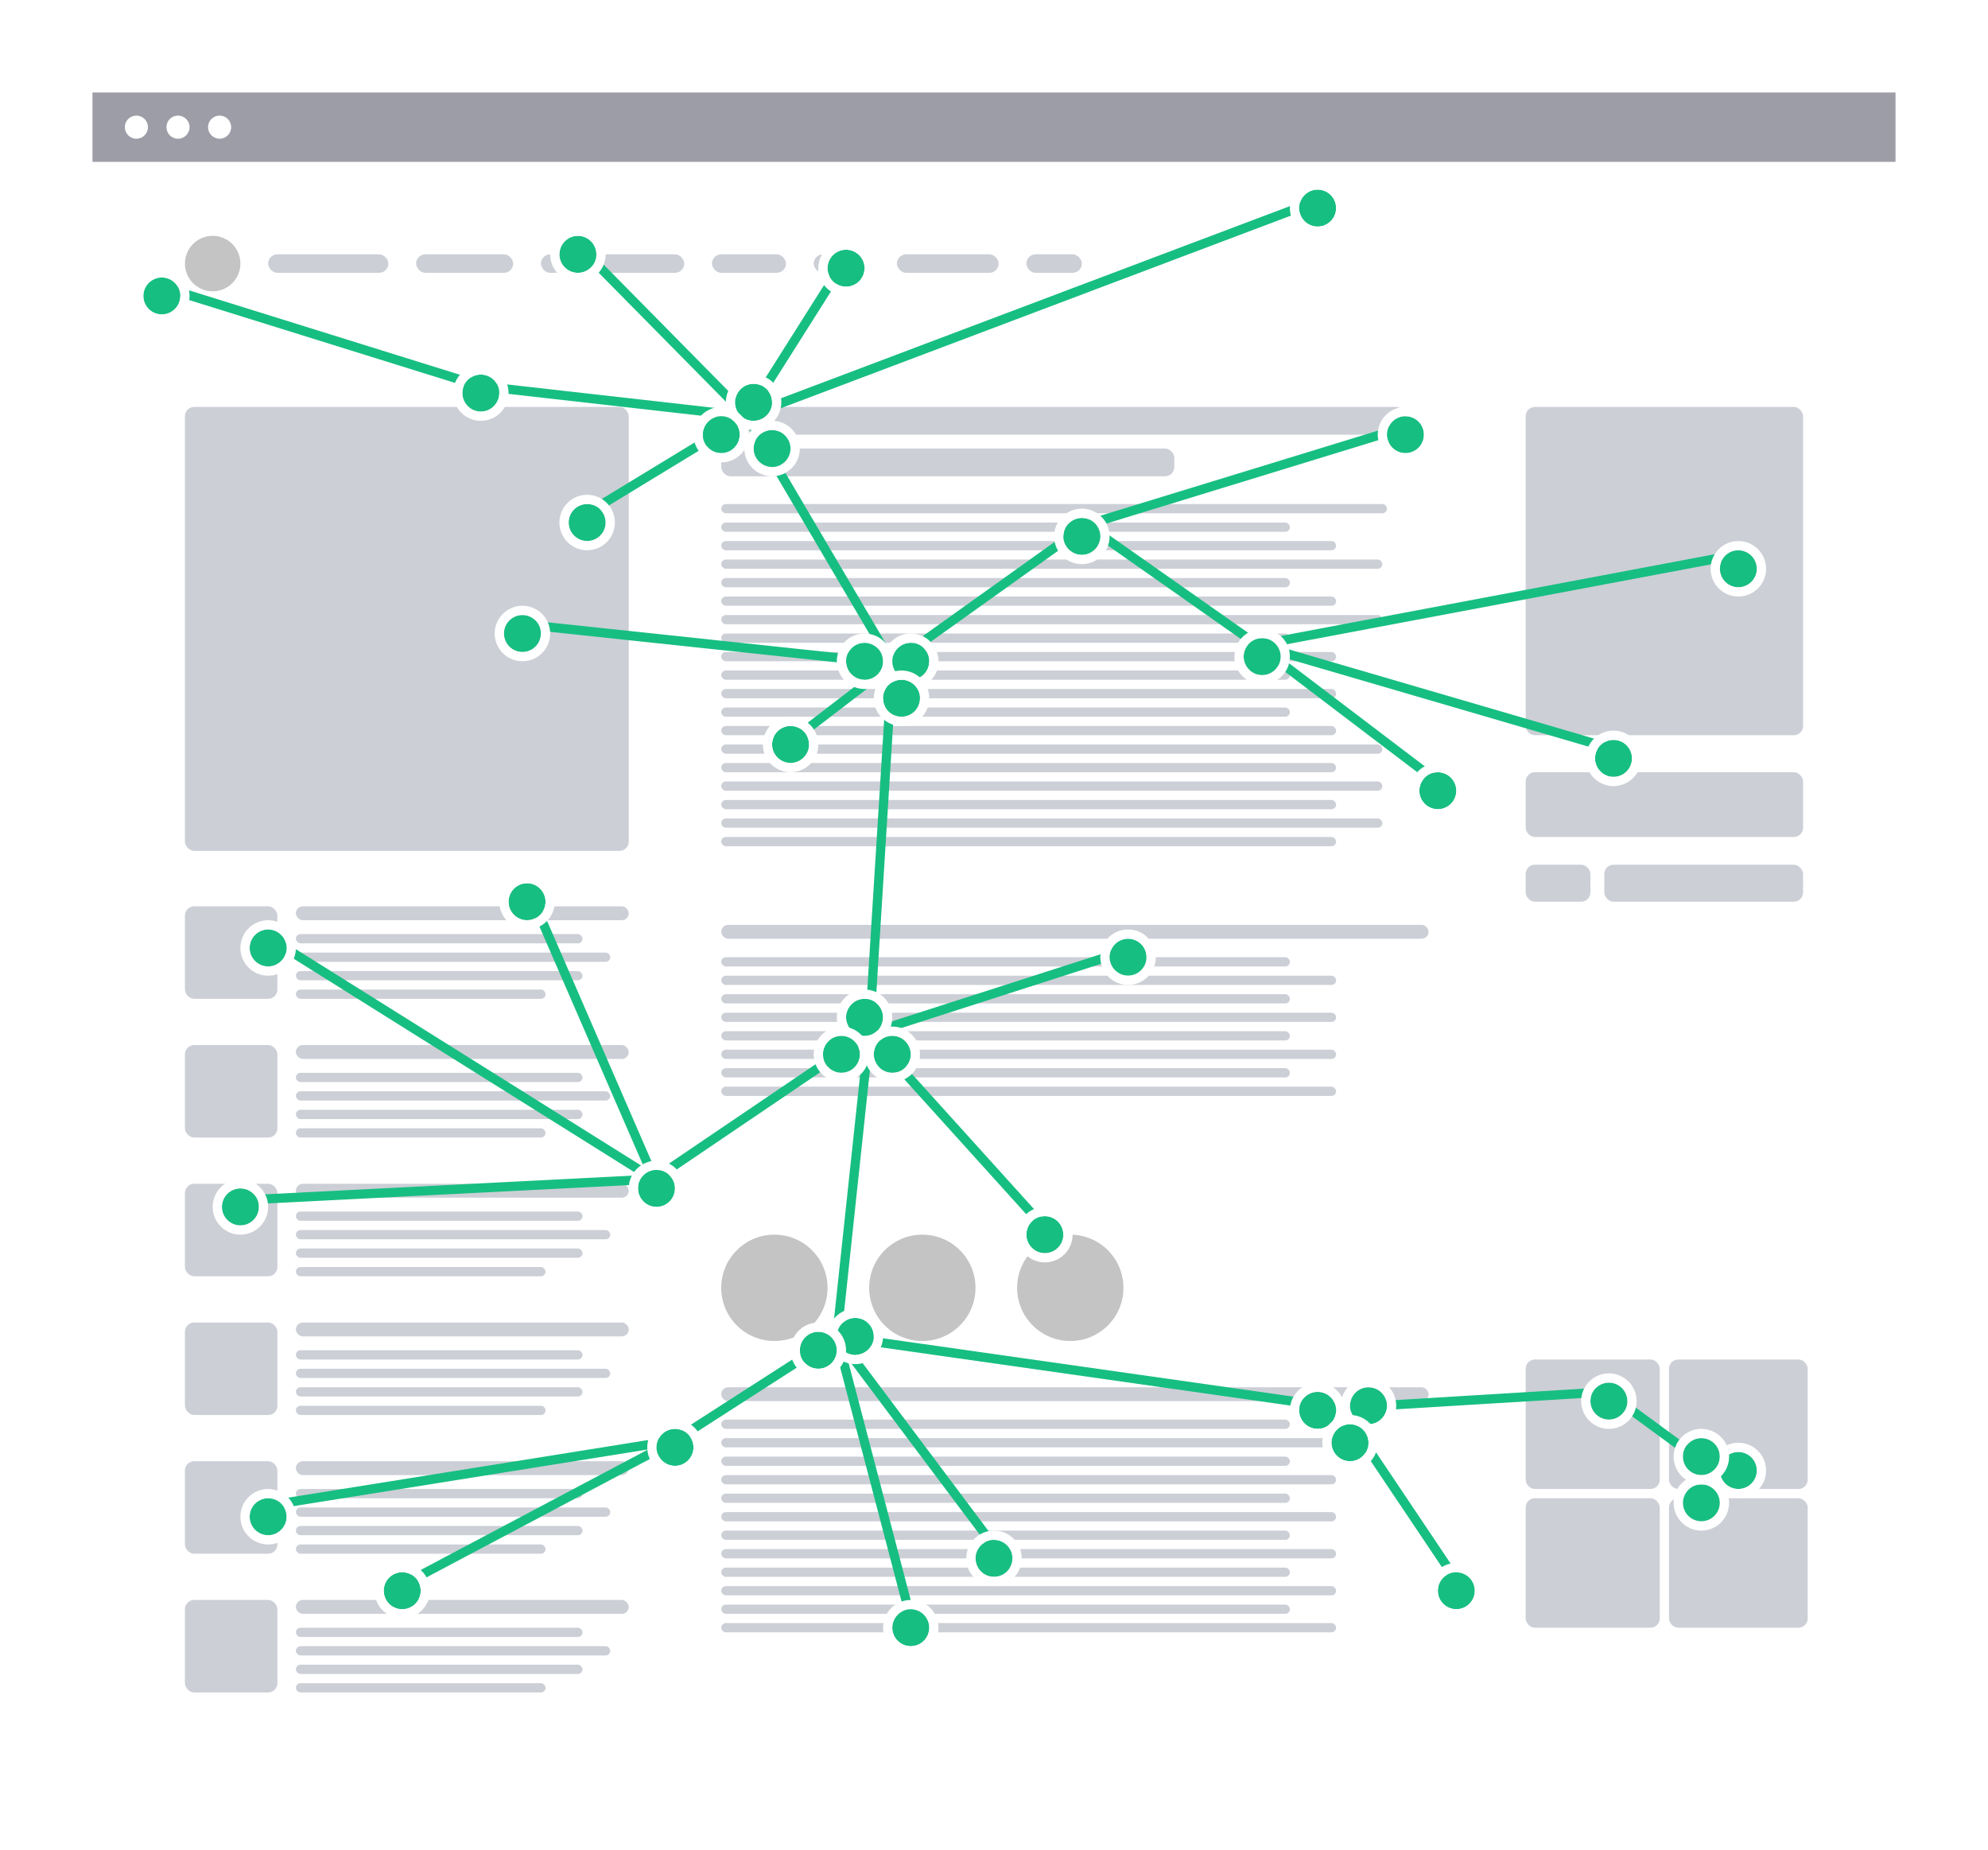 <svg width="430" height="400" viewBox="0 0 430 400" fill="none" xmlns="http://www.w3.org/2000/svg">
<g filter="url(#filter0_d)">
<rect x="20" y="15" width="390" height="360" rx="10" fill="white"/>
<rect width="390" height="15" transform="translate(20 15)" fill="#9D9DA8"/>
<circle cx="29.5" cy="22.5" r="2.5" fill="white"/>
<circle cx="38.5" cy="22.5" r="2.5" fill="white"/>
<circle cx="47.5" cy="22.5" r="2.5" fill="white"/>
<circle cx="46" cy="52" r="6" fill="#C4C4C4"/>
<rect x="58" y="50" width="26" height="4" rx="2" fill="#001133" fill-opacity="0.2"/>
<rect x="90" y="50" width="21" height="4" rx="2" fill="#001133" fill-opacity="0.2"/>
<rect x="117" y="50" width="31" height="4" rx="2" fill="#001133" fill-opacity="0.2"/>
<rect x="154" y="50" width="16" height="4" rx="2" fill="#001133" fill-opacity="0.2"/>
<rect x="176" y="50" width="12" height="4" rx="2" fill="#001133" fill-opacity="0.2"/>
<rect x="194" y="50" width="22" height="4" rx="2" fill="#001133" fill-opacity="0.2"/>
<rect x="222" y="50" width="12" height="4" rx="2" fill="#001133" fill-opacity="0.2"/>
<rect x="40" y="191" width="20" height="20" rx="2" fill="#001133" fill-opacity="0.2"/>
<rect x="64" y="191" width="72" height="3" rx="1.5" fill="#001133" fill-opacity="0.2"/>
<rect x="64" y="197" width="62" height="2" rx="1" fill="#001133" fill-opacity="0.2"/>
<rect x="64" y="205" width="62" height="2" rx="1" fill="#001133" fill-opacity="0.2"/>
<rect x="64" y="201" width="68" height="2" rx="1" fill="#001133" fill-opacity="0.2"/>
<rect x="64" y="209" width="54" height="2" rx="1" fill="#001133" fill-opacity="0.2"/>
<rect x="40" y="221" width="20" height="20" rx="2" fill="#001133" fill-opacity="0.2"/>
<rect x="64" y="221" width="72" height="3" rx="1.5" fill="#001133" fill-opacity="0.2"/>
<rect x="64" y="227" width="62" height="2" rx="1" fill="#001133" fill-opacity="0.2"/>
<rect x="64" y="235" width="62" height="2" rx="1" fill="#001133" fill-opacity="0.2"/>
<rect x="64" y="231" width="68" height="2" rx="1" fill="#001133" fill-opacity="0.2"/>
<rect x="64" y="239" width="54" height="2" rx="1" fill="#001133" fill-opacity="0.2"/>
<rect x="40" y="251" width="20" height="20" rx="2" fill="#001133" fill-opacity="0.2"/>
<rect x="64" y="251" width="72" height="3" rx="1.5" fill="#001133" fill-opacity="0.2"/>
<rect x="64" y="257" width="62" height="2" rx="1" fill="#001133" fill-opacity="0.2"/>
<rect x="64" y="265" width="62" height="2" rx="1" fill="#001133" fill-opacity="0.2"/>
<rect x="64" y="261" width="68" height="2" rx="1" fill="#001133" fill-opacity="0.2"/>
<rect x="64" y="269" width="54" height="2" rx="1" fill="#001133" fill-opacity="0.2"/>
<rect x="40" y="281" width="20" height="20" rx="2" fill="#001133" fill-opacity="0.2"/>
<rect x="64" y="281" width="72" height="3" rx="1.5" fill="#001133" fill-opacity="0.2"/>
<rect x="64" y="287" width="62" height="2" rx="1" fill="#001133" fill-opacity="0.2"/>
<rect x="64" y="295" width="62" height="2" rx="1" fill="#001133" fill-opacity="0.2"/>
<rect x="64" y="291" width="68" height="2" rx="1" fill="#001133" fill-opacity="0.2"/>
<rect x="64" y="299" width="54" height="2" rx="1" fill="#001133" fill-opacity="0.2"/>
<rect x="40" y="311" width="20" height="20" rx="2" fill="#001133" fill-opacity="0.2"/>
<rect x="64" y="311" width="72" height="3" rx="1.5" fill="#001133" fill-opacity="0.2"/>
<rect x="64" y="317" width="62" height="2" rx="1" fill="#001133" fill-opacity="0.2"/>
<rect x="64" y="325" width="62" height="2" rx="1" fill="#001133" fill-opacity="0.2"/>
<rect x="64" y="321" width="68" height="2" rx="1" fill="#001133" fill-opacity="0.2"/>
<rect x="64" y="329" width="54" height="2" rx="1" fill="#001133" fill-opacity="0.2"/>
<rect x="40" y="341" width="20" height="20" rx="2" fill="#001133" fill-opacity="0.2"/>
<rect x="64" y="341" width="72" height="3" rx="1.5" fill="#001133" fill-opacity="0.2"/>
<rect x="64" y="347" width="62" height="2" rx="1" fill="#001133" fill-opacity="0.2"/>
<rect x="64" y="355" width="62" height="2" rx="1" fill="#001133" fill-opacity="0.2"/>
<rect x="64" y="351" width="68" height="2" rx="1" fill="#001133" fill-opacity="0.2"/>
<rect x="64" y="359" width="54" height="2" rx="1" fill="#001133" fill-opacity="0.2"/>
<rect x="330" y="289" width="29" height="28" rx="2" fill="#001133" fill-opacity="0.2"/>
<rect x="330" y="319" width="29" height="28" rx="2" fill="#001133" fill-opacity="0.2"/>
<rect x="361" y="289" width="30" height="28" rx="2" fill="#001133" fill-opacity="0.2"/>
<rect x="361" y="319" width="30" height="28" rx="2" fill="#001133" fill-opacity="0.2"/>
<rect x="156" y="195" width="153" height="3" rx="1.5" fill="#001133" fill-opacity="0.2"/>
<rect x="156" y="202" width="123" height="2" rx="1" fill="#001133" fill-opacity="0.2"/>
<rect x="156" y="206" width="133" height="2" rx="1" fill="#001133" fill-opacity="0.2"/>
<rect x="156" y="210" width="123" height="2" rx="1" fill="#001133" fill-opacity="0.2"/>
<rect x="156" y="214" width="133" height="2" rx="1" fill="#001133" fill-opacity="0.2"/>
<rect x="156" y="218" width="123" height="2" rx="1" fill="#001133" fill-opacity="0.2"/>
<rect x="156" y="222" width="133" height="2" rx="1" fill="#001133" fill-opacity="0.2"/>
<rect x="156" y="226" width="123" height="2" rx="1" fill="#001133" fill-opacity="0.2"/>
<rect x="156" y="230" width="133" height="2" rx="1" fill="#001133" fill-opacity="0.2"/>
<rect x="156" y="295" width="153" height="3" rx="1.5" fill="#001133" fill-opacity="0.2"/>
<rect x="156" y="302" width="123" height="2" rx="1" fill="#001133" fill-opacity="0.2"/>
<rect x="156" y="306" width="133" height="2" rx="1" fill="#001133" fill-opacity="0.2"/>
<rect x="156" y="310" width="123" height="2" rx="1" fill="#001133" fill-opacity="0.2"/>
<rect x="156" y="314" width="133" height="2" rx="1" fill="#001133" fill-opacity="0.2"/>
<rect x="156" y="318" width="123" height="2" rx="1" fill="#001133" fill-opacity="0.2"/>
<rect x="156" y="322" width="133" height="2" rx="1" fill="#001133" fill-opacity="0.2"/>
<rect x="156" y="326" width="123" height="2" rx="1" fill="#001133" fill-opacity="0.2"/>
<rect x="156" y="330" width="133" height="2" rx="1" fill="#001133" fill-opacity="0.2"/>
<rect x="156" y="334" width="123" height="2" rx="1" fill="#001133" fill-opacity="0.2"/>
<rect x="156" y="338" width="133" height="2" rx="1" fill="#001133" fill-opacity="0.2"/>
<rect x="156" y="342" width="123" height="2" rx="1" fill="#001133" fill-opacity="0.2"/>
<rect x="156" y="346" width="133" height="2" rx="1" fill="#001133" fill-opacity="0.2"/>
<rect x="156" y="104" width="144" height="2" rx="1" fill="#001133" fill-opacity="0.2"/>
<rect x="156" y="108" width="123" height="2" rx="1" fill="#001133" fill-opacity="0.2"/>
<rect x="156" y="112" width="133" height="2" rx="1" fill="#001133" fill-opacity="0.2"/>
<rect x="156" y="116" width="143" height="2" rx="1" fill="#001133" fill-opacity="0.2"/>
<rect x="156" y="120" width="123" height="2" rx="1" fill="#001133" fill-opacity="0.2"/>
<rect x="156" y="124" width="133" height="2" rx="1" fill="#001133" fill-opacity="0.2"/>
<rect x="156" y="128" width="143" height="2" rx="1" fill="#001133" fill-opacity="0.2"/>
<rect x="156" y="132" width="123" height="2" rx="1" fill="#001133" fill-opacity="0.2"/>
<rect x="156" y="136" width="133" height="2" rx="1" fill="#001133" fill-opacity="0.2"/>
<rect x="156" y="140" width="123" height="2" rx="1" fill="#001133" fill-opacity="0.2"/>
<rect x="156" y="144" width="133" height="2" rx="1" fill="#001133" fill-opacity="0.2"/>
<rect x="156" y="148" width="123" height="2" rx="1" fill="#001133" fill-opacity="0.2"/>
<rect x="156" y="152" width="133" height="2" rx="1" fill="#001133" fill-opacity="0.2"/>
<rect x="156" y="156" width="143" height="2" rx="1" fill="#001133" fill-opacity="0.2"/>
<rect x="156" y="160" width="133" height="2" rx="1" fill="#001133" fill-opacity="0.2"/>
<rect x="156" y="164" width="143" height="2" rx="1" fill="#001133" fill-opacity="0.2"/>
<rect x="156" y="168" width="133" height="2" rx="1" fill="#001133" fill-opacity="0.2"/>
<rect x="156" y="172" width="143" height="2" rx="1" fill="#001133" fill-opacity="0.2"/>
<rect x="156" y="176" width="133" height="2" rx="1" fill="#001133" fill-opacity="0.2"/>
<rect x="156" y="83" width="148" height="6" rx="2" fill="#001133" fill-opacity="0.2"/>
<rect x="156" y="92" width="98" height="6" rx="2" fill="#001133" fill-opacity="0.2"/>
<rect x="40" y="83" width="96" height="96" rx="2" fill="#001133" fill-opacity="0.2"/>
<circle cx="167.5" cy="273.5" r="11.5" fill="#C4C4C4"/>
<circle cx="199.5" cy="273.5" r="11.5" fill="#C4C4C4"/>
<circle cx="231.5" cy="273.5" r="11.5" fill="#C4C4C4"/>
<rect x="330" y="83" width="60" height="71" rx="2" fill="#001133" fill-opacity="0.2"/>
<rect x="330" y="162" width="60" height="14" rx="2" fill="#001133" fill-opacity="0.2"/>
<rect x="330" y="182" width="14" height="8" rx="2" fill="#001133" fill-opacity="0.2"/>
<rect x="347" y="182" width="43" height="8" rx="2" fill="#001133" fill-opacity="0.2"/>
</g>
<path d="M125 53L161.5 90M161.5 90L193 143.5M161.5 90L127 111M161.5 90L104 83.5L35 62M161.5 90L286 43M161.5 90L183 56M193 143.5L188 223.5M193 143.5L235 113.5M193 143.5L171.5 160M193 143.5L113 135M188 223.5L181 289M188 223.5L244 205.5M188 223.5L141.5 255M188 223.5L225.5 265M181 289L215.5 335M181 289L146 311.5M181 289L197 350M181 289L290 304.5M235 113.5L303.5 92.5M235 113.5L272 139.5M272 139.5L311.5 169.5M272 139.5L375.5 120M272 139.5L349 162M141.5 255L53 259.5M141.5 255L115 194M141.5 255L58.5 203M146 311.5L58.5 325.5M146 311.5L87.5 342.5M290 304.5L315.5 342.5M290 304.5L347.5 301L370 317.5" stroke="#17BE82" stroke-width="2" stroke-linecap="round" stroke-linejoin="round"/>
<g filter="url(#filter1_d)">
<circle cx="127" cy="111" r="4" fill="#17BE82"/>
<circle cx="127" cy="111" r="5" stroke="white" stroke-width="2"/>
</g>
<g filter="url(#filter2_d)">
<circle cx="187" cy="218" r="4" fill="#17BE82"/>
<circle cx="187" cy="218" r="5" stroke="white" stroke-width="2"/>
</g>
<g filter="url(#filter3_d)">
<circle cx="234" cy="114" r="4" fill="#17BE82"/>
<circle cx="234" cy="114" r="5" stroke="white" stroke-width="2"/>
</g>
<g filter="url(#filter4_d)">
<circle cx="104" cy="83" r="4" fill="#17BE82"/>
<circle cx="104" cy="83" r="5" stroke="white" stroke-width="2"/>
</g>
<g filter="url(#filter5_d)">
<circle cx="35" cy="62" r="4" fill="#17BE82"/>
<circle cx="35" cy="62" r="5" stroke="white" stroke-width="2"/>
</g>
<g filter="url(#filter6_d)">
<circle cx="113" cy="135" r="4" fill="#17BE82"/>
<circle cx="113" cy="135" r="5" stroke="white" stroke-width="2"/>
</g>
<g filter="url(#filter7_d)">
<circle cx="304" cy="92" r="4" fill="#17BE82"/>
<circle cx="304" cy="92" r="5" stroke="white" stroke-width="2"/>
</g>
<g filter="url(#filter8_d)">
<circle cx="376" cy="121" r="4" fill="#17BE82"/>
<circle cx="376" cy="121" r="5" stroke="white" stroke-width="2"/>
</g>
<g filter="url(#filter9_d)">
<circle cx="349" cy="162" r="4" fill="#17BE82"/>
<circle cx="349" cy="162" r="5" stroke="white" stroke-width="2"/>
</g>
<g filter="url(#filter10_d)">
<circle cx="348" cy="301" r="4" fill="#17BE82"/>
<circle cx="348" cy="301" r="5" stroke="white" stroke-width="2"/>
</g>
<g filter="url(#filter11_d)">
<circle cx="376" cy="316" r="4" fill="#17BE82"/>
<circle cx="376" cy="316" r="5" stroke="white" stroke-width="2"/>
</g>
<g filter="url(#filter12_d)">
<circle cx="368" cy="323" r="4" fill="#17BE82"/>
<circle cx="368" cy="323" r="5" stroke="white" stroke-width="2"/>
</g>
<g filter="url(#filter13_d)">
<circle cx="368" cy="313" r="4" fill="#17BE82"/>
<circle cx="368" cy="313" r="5" stroke="white" stroke-width="2"/>
</g>
<g filter="url(#filter14_d)">
<circle cx="273" cy="140" r="4" fill="#17BE82"/>
<circle cx="273" cy="140" r="5" stroke="white" stroke-width="2"/>
</g>
<g filter="url(#filter15_d)">
<circle cx="125" cy="53" r="4" fill="#17BE82"/>
<circle cx="125" cy="53" r="5" stroke="white" stroke-width="2"/>
</g>
<g filter="url(#filter16_d)">
<circle cx="285" cy="43" r="4" fill="#17BE82"/>
<circle cx="285" cy="43" r="5" stroke="white" stroke-width="2"/>
</g>
<g filter="url(#filter17_d)">
<circle cx="183" cy="56" r="4" fill="#17BE82"/>
<circle cx="183" cy="56" r="5" stroke="white" stroke-width="2"/>
</g>
<g filter="url(#filter18_d)">
<circle cx="311" cy="169" r="4" fill="#17BE82"/>
<circle cx="311" cy="169" r="5" stroke="white" stroke-width="2"/>
</g>
<g filter="url(#filter19_d)">
<circle cx="197" cy="141" r="4" fill="#17BE82"/>
<circle cx="197" cy="141" r="5" stroke="white" stroke-width="2"/>
</g>
<g filter="url(#filter20_d)">
<circle cx="171" cy="159" r="4" fill="#17BE82"/>
<circle cx="171" cy="159" r="5" stroke="white" stroke-width="2"/>
</g>
<g filter="url(#filter21_d)">
<circle cx="195" cy="149" r="4" fill="#17BE82"/>
<circle cx="195" cy="149" r="5" stroke="white" stroke-width="2"/>
</g>
<g filter="url(#filter22_d)">
<circle cx="187" cy="141" r="4" fill="#17BE82"/>
<circle cx="187" cy="141" r="5" stroke="white" stroke-width="2"/>
</g>
<g filter="url(#filter23_d)">
<circle cx="163" cy="85" r="4" fill="#17BE82"/>
<circle cx="163" cy="85" r="5" stroke="white" stroke-width="2"/>
</g>
<g filter="url(#filter24_d)">
<circle cx="167" cy="95" r="4" fill="#17BE82"/>
<circle cx="167" cy="95" r="5" stroke="white" stroke-width="2"/>
</g>
<g filter="url(#filter25_d)">
<circle cx="156" cy="92" r="4" fill="#17BE82"/>
<circle cx="156" cy="92" r="5" stroke="white" stroke-width="2"/>
</g>
<g filter="url(#filter26_d)">
<circle cx="193" cy="226" r="4" fill="#17BE82"/>
<circle cx="193" cy="226" r="5" stroke="white" stroke-width="2"/>
</g>
<g filter="url(#filter27_d)">
<circle cx="182" cy="226" r="4" fill="#17BE82"/>
<circle cx="182" cy="226" r="5" stroke="white" stroke-width="2"/>
</g>
<g filter="url(#filter28_d)">
<circle cx="142" cy="255" r="4" fill="#17BE82"/>
<circle cx="142" cy="255" r="5" stroke="white" stroke-width="2"/>
</g>
<g filter="url(#filter29_d)">
<circle cx="58" cy="203" r="4" fill="#17BE82"/>
<circle cx="58" cy="203" r="5" stroke="white" stroke-width="2"/>
</g>
<g filter="url(#filter30_d)">
<circle cx="114" cy="193" r="4" fill="#17BE82"/>
<circle cx="114" cy="193" r="5" stroke="white" stroke-width="2"/>
</g>
<g filter="url(#filter31_d)">
<circle cx="52" cy="259" r="4" fill="#17BE82"/>
<circle cx="52" cy="259" r="5" stroke="white" stroke-width="2"/>
</g>
<g filter="url(#filter32_d)">
<circle cx="58" cy="326" r="4" fill="#17BE82"/>
<circle cx="58" cy="326" r="5" stroke="white" stroke-width="2"/>
</g>
<g filter="url(#filter33_d)">
<circle cx="87" cy="342" r="4" fill="#17BE82"/>
<circle cx="87" cy="342" r="5" stroke="white" stroke-width="2"/>
</g>
<g filter="url(#filter34_d)">
<circle cx="244" cy="205" r="4" fill="#17BE82"/>
<circle cx="244" cy="205" r="5" stroke="white" stroke-width="2"/>
</g>
<g filter="url(#filter35_d)">
<circle cx="226" cy="265" r="4" fill="#17BE82"/>
<circle cx="226" cy="265" r="5" stroke="white" stroke-width="2"/>
</g>
<g filter="url(#filter36_d)">
<circle cx="146" cy="311" r="4" fill="#17BE82"/>
<circle cx="146" cy="311" r="5" stroke="white" stroke-width="2"/>
</g>
<g filter="url(#filter37_d)">
<circle cx="185" cy="287" r="4" fill="#17BE82"/>
<circle cx="185" cy="287" r="5" stroke="white" stroke-width="2"/>
</g>
<g filter="url(#filter38_d)">
<circle cx="177" cy="290" r="4" fill="#17BE82"/>
<circle cx="177" cy="290" r="5" stroke="white" stroke-width="2"/>
</g>
<g filter="url(#filter39_d)">
<circle cx="197" cy="350" r="4" fill="#17BE82"/>
<circle cx="197" cy="350" r="5" stroke="white" stroke-width="2"/>
</g>
<g filter="url(#filter40_d)">
<circle cx="215" cy="335" r="4" fill="#17BE82"/>
<circle cx="215" cy="335" r="5" stroke="white" stroke-width="2"/>
</g>
<g filter="url(#filter41_d)">
<circle cx="285" cy="303" r="4" fill="#17BE82"/>
<circle cx="285" cy="303" r="5" stroke="white" stroke-width="2"/>
</g>
<g filter="url(#filter42_d)">
<circle cx="296" cy="302" r="4" fill="#17BE82"/>
<circle cx="296" cy="302" r="5" stroke="white" stroke-width="2"/>
</g>
<g filter="url(#filter43_d)">
<circle cx="292" cy="310" r="4" fill="#17BE82"/>
<circle cx="292" cy="310" r="5" stroke="white" stroke-width="2"/>
</g>
<g filter="url(#filter44_d)">
<circle cx="315" cy="342" r="4" fill="#17BE82"/>
<circle cx="315" cy="342" r="5" stroke="white" stroke-width="2"/>
</g>
<defs>
<filter id="filter0_d" x="0" y="0" width="430" height="400" filterUnits="userSpaceOnUse" color-interpolation-filters="sRGB">
<feFlood flood-opacity="0" result="BackgroundImageFix"/>
<feColorMatrix in="SourceAlpha" type="matrix" values="0 0 0 0 0 0 0 0 0 0 0 0 0 0 0 0 0 0 127 0"/>
<feOffset dy="5"/>
<feGaussianBlur stdDeviation="10"/>
<feColorMatrix type="matrix" values="0 0 0 0 0.055 0 0 0 0 0.077 0 0 0 0 0.196 0 0 0 0.1 0"/>
<feBlend mode="normal" in2="BackgroundImageFix" result="effect1_dropShadow"/>
<feBlend mode="normal" in="SourceGraphic" in2="effect1_dropShadow" result="shape"/>
</filter>
<filter id="filter1_d" x="113" y="99" width="28" height="28" filterUnits="userSpaceOnUse" color-interpolation-filters="sRGB">
<feFlood flood-opacity="0" result="BackgroundImageFix"/>
<feColorMatrix in="SourceAlpha" type="matrix" values="0 0 0 0 0 0 0 0 0 0 0 0 0 0 0 0 0 0 127 0"/>
<feOffset dy="2"/>
<feGaussianBlur stdDeviation="4"/>
<feColorMatrix type="matrix" values="0 0 0 0 0 0 0 0 0 0 0 0 0 0 0 0 0 0 0.2 0"/>
<feBlend mode="normal" in2="BackgroundImageFix" result="effect1_dropShadow"/>
<feBlend mode="normal" in="SourceGraphic" in2="effect1_dropShadow" result="shape"/>
</filter>
<filter id="filter2_d" x="173" y="206" width="28" height="28" filterUnits="userSpaceOnUse" color-interpolation-filters="sRGB">
<feFlood flood-opacity="0" result="BackgroundImageFix"/>
<feColorMatrix in="SourceAlpha" type="matrix" values="0 0 0 0 0 0 0 0 0 0 0 0 0 0 0 0 0 0 127 0"/>
<feOffset dy="2"/>
<feGaussianBlur stdDeviation="4"/>
<feColorMatrix type="matrix" values="0 0 0 0 0 0 0 0 0 0 0 0 0 0 0 0 0 0 0.2 0"/>
<feBlend mode="normal" in2="BackgroundImageFix" result="effect1_dropShadow"/>
<feBlend mode="normal" in="SourceGraphic" in2="effect1_dropShadow" result="shape"/>
</filter>
<filter id="filter3_d" x="220" y="102" width="28" height="28" filterUnits="userSpaceOnUse" color-interpolation-filters="sRGB">
<feFlood flood-opacity="0" result="BackgroundImageFix"/>
<feColorMatrix in="SourceAlpha" type="matrix" values="0 0 0 0 0 0 0 0 0 0 0 0 0 0 0 0 0 0 127 0"/>
<feOffset dy="2"/>
<feGaussianBlur stdDeviation="4"/>
<feColorMatrix type="matrix" values="0 0 0 0 0 0 0 0 0 0 0 0 0 0 0 0 0 0 0.2 0"/>
<feBlend mode="normal" in2="BackgroundImageFix" result="effect1_dropShadow"/>
<feBlend mode="normal" in="SourceGraphic" in2="effect1_dropShadow" result="shape"/>
</filter>
<filter id="filter4_d" x="90" y="71" width="28" height="28" filterUnits="userSpaceOnUse" color-interpolation-filters="sRGB">
<feFlood flood-opacity="0" result="BackgroundImageFix"/>
<feColorMatrix in="SourceAlpha" type="matrix" values="0 0 0 0 0 0 0 0 0 0 0 0 0 0 0 0 0 0 127 0"/>
<feOffset dy="2"/>
<feGaussianBlur stdDeviation="4"/>
<feColorMatrix type="matrix" values="0 0 0 0 0 0 0 0 0 0 0 0 0 0 0 0 0 0 0.2 0"/>
<feBlend mode="normal" in2="BackgroundImageFix" result="effect1_dropShadow"/>
<feBlend mode="normal" in="SourceGraphic" in2="effect1_dropShadow" result="shape"/>
</filter>
<filter id="filter5_d" x="21" y="50" width="28" height="28" filterUnits="userSpaceOnUse" color-interpolation-filters="sRGB">
<feFlood flood-opacity="0" result="BackgroundImageFix"/>
<feColorMatrix in="SourceAlpha" type="matrix" values="0 0 0 0 0 0 0 0 0 0 0 0 0 0 0 0 0 0 127 0"/>
<feOffset dy="2"/>
<feGaussianBlur stdDeviation="4"/>
<feColorMatrix type="matrix" values="0 0 0 0 0 0 0 0 0 0 0 0 0 0 0 0 0 0 0.2 0"/>
<feBlend mode="normal" in2="BackgroundImageFix" result="effect1_dropShadow"/>
<feBlend mode="normal" in="SourceGraphic" in2="effect1_dropShadow" result="shape"/>
</filter>
<filter id="filter6_d" x="99" y="123" width="28" height="28" filterUnits="userSpaceOnUse" color-interpolation-filters="sRGB">
<feFlood flood-opacity="0" result="BackgroundImageFix"/>
<feColorMatrix in="SourceAlpha" type="matrix" values="0 0 0 0 0 0 0 0 0 0 0 0 0 0 0 0 0 0 127 0"/>
<feOffset dy="2"/>
<feGaussianBlur stdDeviation="4"/>
<feColorMatrix type="matrix" values="0 0 0 0 0 0 0 0 0 0 0 0 0 0 0 0 0 0 0.2 0"/>
<feBlend mode="normal" in2="BackgroundImageFix" result="effect1_dropShadow"/>
<feBlend mode="normal" in="SourceGraphic" in2="effect1_dropShadow" result="shape"/>
</filter>
<filter id="filter7_d" x="290" y="80" width="28" height="28" filterUnits="userSpaceOnUse" color-interpolation-filters="sRGB">
<feFlood flood-opacity="0" result="BackgroundImageFix"/>
<feColorMatrix in="SourceAlpha" type="matrix" values="0 0 0 0 0 0 0 0 0 0 0 0 0 0 0 0 0 0 127 0"/>
<feOffset dy="2"/>
<feGaussianBlur stdDeviation="4"/>
<feColorMatrix type="matrix" values="0 0 0 0 0 0 0 0 0 0 0 0 0 0 0 0 0 0 0.2 0"/>
<feBlend mode="normal" in2="BackgroundImageFix" result="effect1_dropShadow"/>
<feBlend mode="normal" in="SourceGraphic" in2="effect1_dropShadow" result="shape"/>
</filter>
<filter id="filter8_d" x="362" y="109" width="28" height="28" filterUnits="userSpaceOnUse" color-interpolation-filters="sRGB">
<feFlood flood-opacity="0" result="BackgroundImageFix"/>
<feColorMatrix in="SourceAlpha" type="matrix" values="0 0 0 0 0 0 0 0 0 0 0 0 0 0 0 0 0 0 127 0"/>
<feOffset dy="2"/>
<feGaussianBlur stdDeviation="4"/>
<feColorMatrix type="matrix" values="0 0 0 0 0 0 0 0 0 0 0 0 0 0 0 0 0 0 0.2 0"/>
<feBlend mode="normal" in2="BackgroundImageFix" result="effect1_dropShadow"/>
<feBlend mode="normal" in="SourceGraphic" in2="effect1_dropShadow" result="shape"/>
</filter>
<filter id="filter9_d" x="335" y="150" width="28" height="28" filterUnits="userSpaceOnUse" color-interpolation-filters="sRGB">
<feFlood flood-opacity="0" result="BackgroundImageFix"/>
<feColorMatrix in="SourceAlpha" type="matrix" values="0 0 0 0 0 0 0 0 0 0 0 0 0 0 0 0 0 0 127 0"/>
<feOffset dy="2"/>
<feGaussianBlur stdDeviation="4"/>
<feColorMatrix type="matrix" values="0 0 0 0 0 0 0 0 0 0 0 0 0 0 0 0 0 0 0.2 0"/>
<feBlend mode="normal" in2="BackgroundImageFix" result="effect1_dropShadow"/>
<feBlend mode="normal" in="SourceGraphic" in2="effect1_dropShadow" result="shape"/>
</filter>
<filter id="filter10_d" x="334" y="289" width="28" height="28" filterUnits="userSpaceOnUse" color-interpolation-filters="sRGB">
<feFlood flood-opacity="0" result="BackgroundImageFix"/>
<feColorMatrix in="SourceAlpha" type="matrix" values="0 0 0 0 0 0 0 0 0 0 0 0 0 0 0 0 0 0 127 0"/>
<feOffset dy="2"/>
<feGaussianBlur stdDeviation="4"/>
<feColorMatrix type="matrix" values="0 0 0 0 0 0 0 0 0 0 0 0 0 0 0 0 0 0 0.2 0"/>
<feBlend mode="normal" in2="BackgroundImageFix" result="effect1_dropShadow"/>
<feBlend mode="normal" in="SourceGraphic" in2="effect1_dropShadow" result="shape"/>
</filter>
<filter id="filter11_d" x="362" y="304" width="28" height="28" filterUnits="userSpaceOnUse" color-interpolation-filters="sRGB">
<feFlood flood-opacity="0" result="BackgroundImageFix"/>
<feColorMatrix in="SourceAlpha" type="matrix" values="0 0 0 0 0 0 0 0 0 0 0 0 0 0 0 0 0 0 127 0"/>
<feOffset dy="2"/>
<feGaussianBlur stdDeviation="4"/>
<feColorMatrix type="matrix" values="0 0 0 0 0 0 0 0 0 0 0 0 0 0 0 0 0 0 0.2 0"/>
<feBlend mode="normal" in2="BackgroundImageFix" result="effect1_dropShadow"/>
<feBlend mode="normal" in="SourceGraphic" in2="effect1_dropShadow" result="shape"/>
</filter>
<filter id="filter12_d" x="354" y="311" width="28" height="28" filterUnits="userSpaceOnUse" color-interpolation-filters="sRGB">
<feFlood flood-opacity="0" result="BackgroundImageFix"/>
<feColorMatrix in="SourceAlpha" type="matrix" values="0 0 0 0 0 0 0 0 0 0 0 0 0 0 0 0 0 0 127 0"/>
<feOffset dy="2"/>
<feGaussianBlur stdDeviation="4"/>
<feColorMatrix type="matrix" values="0 0 0 0 0 0 0 0 0 0 0 0 0 0 0 0 0 0 0.2 0"/>
<feBlend mode="normal" in2="BackgroundImageFix" result="effect1_dropShadow"/>
<feBlend mode="normal" in="SourceGraphic" in2="effect1_dropShadow" result="shape"/>
</filter>
<filter id="filter13_d" x="354" y="301" width="28" height="28" filterUnits="userSpaceOnUse" color-interpolation-filters="sRGB">
<feFlood flood-opacity="0" result="BackgroundImageFix"/>
<feColorMatrix in="SourceAlpha" type="matrix" values="0 0 0 0 0 0 0 0 0 0 0 0 0 0 0 0 0 0 127 0"/>
<feOffset dy="2"/>
<feGaussianBlur stdDeviation="4"/>
<feColorMatrix type="matrix" values="0 0 0 0 0 0 0 0 0 0 0 0 0 0 0 0 0 0 0.2 0"/>
<feBlend mode="normal" in2="BackgroundImageFix" result="effect1_dropShadow"/>
<feBlend mode="normal" in="SourceGraphic" in2="effect1_dropShadow" result="shape"/>
</filter>
<filter id="filter14_d" x="259" y="128" width="28" height="28" filterUnits="userSpaceOnUse" color-interpolation-filters="sRGB">
<feFlood flood-opacity="0" result="BackgroundImageFix"/>
<feColorMatrix in="SourceAlpha" type="matrix" values="0 0 0 0 0 0 0 0 0 0 0 0 0 0 0 0 0 0 127 0"/>
<feOffset dy="2"/>
<feGaussianBlur stdDeviation="4"/>
<feColorMatrix type="matrix" values="0 0 0 0 0 0 0 0 0 0 0 0 0 0 0 0 0 0 0.2 0"/>
<feBlend mode="normal" in2="BackgroundImageFix" result="effect1_dropShadow"/>
<feBlend mode="normal" in="SourceGraphic" in2="effect1_dropShadow" result="shape"/>
</filter>
<filter id="filter15_d" x="111" y="41" width="28" height="28" filterUnits="userSpaceOnUse" color-interpolation-filters="sRGB">
<feFlood flood-opacity="0" result="BackgroundImageFix"/>
<feColorMatrix in="SourceAlpha" type="matrix" values="0 0 0 0 0 0 0 0 0 0 0 0 0 0 0 0 0 0 127 0"/>
<feOffset dy="2"/>
<feGaussianBlur stdDeviation="4"/>
<feColorMatrix type="matrix" values="0 0 0 0 0 0 0 0 0 0 0 0 0 0 0 0 0 0 0.2 0"/>
<feBlend mode="normal" in2="BackgroundImageFix" result="effect1_dropShadow"/>
<feBlend mode="normal" in="SourceGraphic" in2="effect1_dropShadow" result="shape"/>
</filter>
<filter id="filter16_d" x="271" y="31" width="28" height="28" filterUnits="userSpaceOnUse" color-interpolation-filters="sRGB">
<feFlood flood-opacity="0" result="BackgroundImageFix"/>
<feColorMatrix in="SourceAlpha" type="matrix" values="0 0 0 0 0 0 0 0 0 0 0 0 0 0 0 0 0 0 127 0"/>
<feOffset dy="2"/>
<feGaussianBlur stdDeviation="4"/>
<feColorMatrix type="matrix" values="0 0 0 0 0 0 0 0 0 0 0 0 0 0 0 0 0 0 0.2 0"/>
<feBlend mode="normal" in2="BackgroundImageFix" result="effect1_dropShadow"/>
<feBlend mode="normal" in="SourceGraphic" in2="effect1_dropShadow" result="shape"/>
</filter>
<filter id="filter17_d" x="169" y="44" width="28" height="28" filterUnits="userSpaceOnUse" color-interpolation-filters="sRGB">
<feFlood flood-opacity="0" result="BackgroundImageFix"/>
<feColorMatrix in="SourceAlpha" type="matrix" values="0 0 0 0 0 0 0 0 0 0 0 0 0 0 0 0 0 0 127 0"/>
<feOffset dy="2"/>
<feGaussianBlur stdDeviation="4"/>
<feColorMatrix type="matrix" values="0 0 0 0 0 0 0 0 0 0 0 0 0 0 0 0 0 0 0.2 0"/>
<feBlend mode="normal" in2="BackgroundImageFix" result="effect1_dropShadow"/>
<feBlend mode="normal" in="SourceGraphic" in2="effect1_dropShadow" result="shape"/>
</filter>
<filter id="filter18_d" x="297" y="157" width="28" height="28" filterUnits="userSpaceOnUse" color-interpolation-filters="sRGB">
<feFlood flood-opacity="0" result="BackgroundImageFix"/>
<feColorMatrix in="SourceAlpha" type="matrix" values="0 0 0 0 0 0 0 0 0 0 0 0 0 0 0 0 0 0 127 0"/>
<feOffset dy="2"/>
<feGaussianBlur stdDeviation="4"/>
<feColorMatrix type="matrix" values="0 0 0 0 0 0 0 0 0 0 0 0 0 0 0 0 0 0 0.2 0"/>
<feBlend mode="normal" in2="BackgroundImageFix" result="effect1_dropShadow"/>
<feBlend mode="normal" in="SourceGraphic" in2="effect1_dropShadow" result="shape"/>
</filter>
<filter id="filter19_d" x="183" y="129" width="28" height="28" filterUnits="userSpaceOnUse" color-interpolation-filters="sRGB">
<feFlood flood-opacity="0" result="BackgroundImageFix"/>
<feColorMatrix in="SourceAlpha" type="matrix" values="0 0 0 0 0 0 0 0 0 0 0 0 0 0 0 0 0 0 127 0"/>
<feOffset dy="2"/>
<feGaussianBlur stdDeviation="4"/>
<feColorMatrix type="matrix" values="0 0 0 0 0 0 0 0 0 0 0 0 0 0 0 0 0 0 0.2 0"/>
<feBlend mode="normal" in2="BackgroundImageFix" result="effect1_dropShadow"/>
<feBlend mode="normal" in="SourceGraphic" in2="effect1_dropShadow" result="shape"/>
</filter>
<filter id="filter20_d" x="157" y="147" width="28" height="28" filterUnits="userSpaceOnUse" color-interpolation-filters="sRGB">
<feFlood flood-opacity="0" result="BackgroundImageFix"/>
<feColorMatrix in="SourceAlpha" type="matrix" values="0 0 0 0 0 0 0 0 0 0 0 0 0 0 0 0 0 0 127 0"/>
<feOffset dy="2"/>
<feGaussianBlur stdDeviation="4"/>
<feColorMatrix type="matrix" values="0 0 0 0 0 0 0 0 0 0 0 0 0 0 0 0 0 0 0.2 0"/>
<feBlend mode="normal" in2="BackgroundImageFix" result="effect1_dropShadow"/>
<feBlend mode="normal" in="SourceGraphic" in2="effect1_dropShadow" result="shape"/>
</filter>
<filter id="filter21_d" x="181" y="137" width="28" height="28" filterUnits="userSpaceOnUse" color-interpolation-filters="sRGB">
<feFlood flood-opacity="0" result="BackgroundImageFix"/>
<feColorMatrix in="SourceAlpha" type="matrix" values="0 0 0 0 0 0 0 0 0 0 0 0 0 0 0 0 0 0 127 0"/>
<feOffset dy="2"/>
<feGaussianBlur stdDeviation="4"/>
<feColorMatrix type="matrix" values="0 0 0 0 0 0 0 0 0 0 0 0 0 0 0 0 0 0 0.2 0"/>
<feBlend mode="normal" in2="BackgroundImageFix" result="effect1_dropShadow"/>
<feBlend mode="normal" in="SourceGraphic" in2="effect1_dropShadow" result="shape"/>
</filter>
<filter id="filter22_d" x="173" y="129" width="28" height="28" filterUnits="userSpaceOnUse" color-interpolation-filters="sRGB">
<feFlood flood-opacity="0" result="BackgroundImageFix"/>
<feColorMatrix in="SourceAlpha" type="matrix" values="0 0 0 0 0 0 0 0 0 0 0 0 0 0 0 0 0 0 127 0"/>
<feOffset dy="2"/>
<feGaussianBlur stdDeviation="4"/>
<feColorMatrix type="matrix" values="0 0 0 0 0 0 0 0 0 0 0 0 0 0 0 0 0 0 0.2 0"/>
<feBlend mode="normal" in2="BackgroundImageFix" result="effect1_dropShadow"/>
<feBlend mode="normal" in="SourceGraphic" in2="effect1_dropShadow" result="shape"/>
</filter>
<filter id="filter23_d" x="149" y="73" width="28" height="28" filterUnits="userSpaceOnUse" color-interpolation-filters="sRGB">
<feFlood flood-opacity="0" result="BackgroundImageFix"/>
<feColorMatrix in="SourceAlpha" type="matrix" values="0 0 0 0 0 0 0 0 0 0 0 0 0 0 0 0 0 0 127 0"/>
<feOffset dy="2"/>
<feGaussianBlur stdDeviation="4"/>
<feColorMatrix type="matrix" values="0 0 0 0 0 0 0 0 0 0 0 0 0 0 0 0 0 0 0.2 0"/>
<feBlend mode="normal" in2="BackgroundImageFix" result="effect1_dropShadow"/>
<feBlend mode="normal" in="SourceGraphic" in2="effect1_dropShadow" result="shape"/>
</filter>
<filter id="filter24_d" x="153" y="83" width="28" height="28" filterUnits="userSpaceOnUse" color-interpolation-filters="sRGB">
<feFlood flood-opacity="0" result="BackgroundImageFix"/>
<feColorMatrix in="SourceAlpha" type="matrix" values="0 0 0 0 0 0 0 0 0 0 0 0 0 0 0 0 0 0 127 0"/>
<feOffset dy="2"/>
<feGaussianBlur stdDeviation="4"/>
<feColorMatrix type="matrix" values="0 0 0 0 0 0 0 0 0 0 0 0 0 0 0 0 0 0 0.2 0"/>
<feBlend mode="normal" in2="BackgroundImageFix" result="effect1_dropShadow"/>
<feBlend mode="normal" in="SourceGraphic" in2="effect1_dropShadow" result="shape"/>
</filter>
<filter id="filter25_d" x="142" y="80" width="28" height="28" filterUnits="userSpaceOnUse" color-interpolation-filters="sRGB">
<feFlood flood-opacity="0" result="BackgroundImageFix"/>
<feColorMatrix in="SourceAlpha" type="matrix" values="0 0 0 0 0 0 0 0 0 0 0 0 0 0 0 0 0 0 127 0"/>
<feOffset dy="2"/>
<feGaussianBlur stdDeviation="4"/>
<feColorMatrix type="matrix" values="0 0 0 0 0 0 0 0 0 0 0 0 0 0 0 0 0 0 0.2 0"/>
<feBlend mode="normal" in2="BackgroundImageFix" result="effect1_dropShadow"/>
<feBlend mode="normal" in="SourceGraphic" in2="effect1_dropShadow" result="shape"/>
</filter>
<filter id="filter26_d" x="179" y="214" width="28" height="28" filterUnits="userSpaceOnUse" color-interpolation-filters="sRGB">
<feFlood flood-opacity="0" result="BackgroundImageFix"/>
<feColorMatrix in="SourceAlpha" type="matrix" values="0 0 0 0 0 0 0 0 0 0 0 0 0 0 0 0 0 0 127 0"/>
<feOffset dy="2"/>
<feGaussianBlur stdDeviation="4"/>
<feColorMatrix type="matrix" values="0 0 0 0 0 0 0 0 0 0 0 0 0 0 0 0 0 0 0.2 0"/>
<feBlend mode="normal" in2="BackgroundImageFix" result="effect1_dropShadow"/>
<feBlend mode="normal" in="SourceGraphic" in2="effect1_dropShadow" result="shape"/>
</filter>
<filter id="filter27_d" x="168" y="214" width="28" height="28" filterUnits="userSpaceOnUse" color-interpolation-filters="sRGB">
<feFlood flood-opacity="0" result="BackgroundImageFix"/>
<feColorMatrix in="SourceAlpha" type="matrix" values="0 0 0 0 0 0 0 0 0 0 0 0 0 0 0 0 0 0 127 0"/>
<feOffset dy="2"/>
<feGaussianBlur stdDeviation="4"/>
<feColorMatrix type="matrix" values="0 0 0 0 0 0 0 0 0 0 0 0 0 0 0 0 0 0 0.2 0"/>
<feBlend mode="normal" in2="BackgroundImageFix" result="effect1_dropShadow"/>
<feBlend mode="normal" in="SourceGraphic" in2="effect1_dropShadow" result="shape"/>
</filter>
<filter id="filter28_d" x="128" y="243" width="28" height="28" filterUnits="userSpaceOnUse" color-interpolation-filters="sRGB">
<feFlood flood-opacity="0" result="BackgroundImageFix"/>
<feColorMatrix in="SourceAlpha" type="matrix" values="0 0 0 0 0 0 0 0 0 0 0 0 0 0 0 0 0 0 127 0"/>
<feOffset dy="2"/>
<feGaussianBlur stdDeviation="4"/>
<feColorMatrix type="matrix" values="0 0 0 0 0 0 0 0 0 0 0 0 0 0 0 0 0 0 0.2 0"/>
<feBlend mode="normal" in2="BackgroundImageFix" result="effect1_dropShadow"/>
<feBlend mode="normal" in="SourceGraphic" in2="effect1_dropShadow" result="shape"/>
</filter>
<filter id="filter29_d" x="44" y="191" width="28" height="28" filterUnits="userSpaceOnUse" color-interpolation-filters="sRGB">
<feFlood flood-opacity="0" result="BackgroundImageFix"/>
<feColorMatrix in="SourceAlpha" type="matrix" values="0 0 0 0 0 0 0 0 0 0 0 0 0 0 0 0 0 0 127 0"/>
<feOffset dy="2"/>
<feGaussianBlur stdDeviation="4"/>
<feColorMatrix type="matrix" values="0 0 0 0 0 0 0 0 0 0 0 0 0 0 0 0 0 0 0.2 0"/>
<feBlend mode="normal" in2="BackgroundImageFix" result="effect1_dropShadow"/>
<feBlend mode="normal" in="SourceGraphic" in2="effect1_dropShadow" result="shape"/>
</filter>
<filter id="filter30_d" x="100" y="181" width="28" height="28" filterUnits="userSpaceOnUse" color-interpolation-filters="sRGB">
<feFlood flood-opacity="0" result="BackgroundImageFix"/>
<feColorMatrix in="SourceAlpha" type="matrix" values="0 0 0 0 0 0 0 0 0 0 0 0 0 0 0 0 0 0 127 0"/>
<feOffset dy="2"/>
<feGaussianBlur stdDeviation="4"/>
<feColorMatrix type="matrix" values="0 0 0 0 0 0 0 0 0 0 0 0 0 0 0 0 0 0 0.2 0"/>
<feBlend mode="normal" in2="BackgroundImageFix" result="effect1_dropShadow"/>
<feBlend mode="normal" in="SourceGraphic" in2="effect1_dropShadow" result="shape"/>
</filter>
<filter id="filter31_d" x="38" y="247" width="28" height="28" filterUnits="userSpaceOnUse" color-interpolation-filters="sRGB">
<feFlood flood-opacity="0" result="BackgroundImageFix"/>
<feColorMatrix in="SourceAlpha" type="matrix" values="0 0 0 0 0 0 0 0 0 0 0 0 0 0 0 0 0 0 127 0"/>
<feOffset dy="2"/>
<feGaussianBlur stdDeviation="4"/>
<feColorMatrix type="matrix" values="0 0 0 0 0 0 0 0 0 0 0 0 0 0 0 0 0 0 0.2 0"/>
<feBlend mode="normal" in2="BackgroundImageFix" result="effect1_dropShadow"/>
<feBlend mode="normal" in="SourceGraphic" in2="effect1_dropShadow" result="shape"/>
</filter>
<filter id="filter32_d" x="44" y="314" width="28" height="28" filterUnits="userSpaceOnUse" color-interpolation-filters="sRGB">
<feFlood flood-opacity="0" result="BackgroundImageFix"/>
<feColorMatrix in="SourceAlpha" type="matrix" values="0 0 0 0 0 0 0 0 0 0 0 0 0 0 0 0 0 0 127 0"/>
<feOffset dy="2"/>
<feGaussianBlur stdDeviation="4"/>
<feColorMatrix type="matrix" values="0 0 0 0 0 0 0 0 0 0 0 0 0 0 0 0 0 0 0.2 0"/>
<feBlend mode="normal" in2="BackgroundImageFix" result="effect1_dropShadow"/>
<feBlend mode="normal" in="SourceGraphic" in2="effect1_dropShadow" result="shape"/>
</filter>
<filter id="filter33_d" x="73" y="330" width="28" height="28" filterUnits="userSpaceOnUse" color-interpolation-filters="sRGB">
<feFlood flood-opacity="0" result="BackgroundImageFix"/>
<feColorMatrix in="SourceAlpha" type="matrix" values="0 0 0 0 0 0 0 0 0 0 0 0 0 0 0 0 0 0 127 0"/>
<feOffset dy="2"/>
<feGaussianBlur stdDeviation="4"/>
<feColorMatrix type="matrix" values="0 0 0 0 0 0 0 0 0 0 0 0 0 0 0 0 0 0 0.2 0"/>
<feBlend mode="normal" in2="BackgroundImageFix" result="effect1_dropShadow"/>
<feBlend mode="normal" in="SourceGraphic" in2="effect1_dropShadow" result="shape"/>
</filter>
<filter id="filter34_d" x="230" y="193" width="28" height="28" filterUnits="userSpaceOnUse" color-interpolation-filters="sRGB">
<feFlood flood-opacity="0" result="BackgroundImageFix"/>
<feColorMatrix in="SourceAlpha" type="matrix" values="0 0 0 0 0 0 0 0 0 0 0 0 0 0 0 0 0 0 127 0"/>
<feOffset dy="2"/>
<feGaussianBlur stdDeviation="4"/>
<feColorMatrix type="matrix" values="0 0 0 0 0 0 0 0 0 0 0 0 0 0 0 0 0 0 0.2 0"/>
<feBlend mode="normal" in2="BackgroundImageFix" result="effect1_dropShadow"/>
<feBlend mode="normal" in="SourceGraphic" in2="effect1_dropShadow" result="shape"/>
</filter>
<filter id="filter35_d" x="212" y="253" width="28" height="28" filterUnits="userSpaceOnUse" color-interpolation-filters="sRGB">
<feFlood flood-opacity="0" result="BackgroundImageFix"/>
<feColorMatrix in="SourceAlpha" type="matrix" values="0 0 0 0 0 0 0 0 0 0 0 0 0 0 0 0 0 0 127 0"/>
<feOffset dy="2"/>
<feGaussianBlur stdDeviation="4"/>
<feColorMatrix type="matrix" values="0 0 0 0 0 0 0 0 0 0 0 0 0 0 0 0 0 0 0.2 0"/>
<feBlend mode="normal" in2="BackgroundImageFix" result="effect1_dropShadow"/>
<feBlend mode="normal" in="SourceGraphic" in2="effect1_dropShadow" result="shape"/>
</filter>
<filter id="filter36_d" x="132" y="299" width="28" height="28" filterUnits="userSpaceOnUse" color-interpolation-filters="sRGB">
<feFlood flood-opacity="0" result="BackgroundImageFix"/>
<feColorMatrix in="SourceAlpha" type="matrix" values="0 0 0 0 0 0 0 0 0 0 0 0 0 0 0 0 0 0 127 0"/>
<feOffset dy="2"/>
<feGaussianBlur stdDeviation="4"/>
<feColorMatrix type="matrix" values="0 0 0 0 0 0 0 0 0 0 0 0 0 0 0 0 0 0 0.2 0"/>
<feBlend mode="normal" in2="BackgroundImageFix" result="effect1_dropShadow"/>
<feBlend mode="normal" in="SourceGraphic" in2="effect1_dropShadow" result="shape"/>
</filter>
<filter id="filter37_d" x="171" y="275" width="28" height="28" filterUnits="userSpaceOnUse" color-interpolation-filters="sRGB">
<feFlood flood-opacity="0" result="BackgroundImageFix"/>
<feColorMatrix in="SourceAlpha" type="matrix" values="0 0 0 0 0 0 0 0 0 0 0 0 0 0 0 0 0 0 127 0"/>
<feOffset dy="2"/>
<feGaussianBlur stdDeviation="4"/>
<feColorMatrix type="matrix" values="0 0 0 0 0 0 0 0 0 0 0 0 0 0 0 0 0 0 0.2 0"/>
<feBlend mode="normal" in2="BackgroundImageFix" result="effect1_dropShadow"/>
<feBlend mode="normal" in="SourceGraphic" in2="effect1_dropShadow" result="shape"/>
</filter>
<filter id="filter38_d" x="163" y="278" width="28" height="28" filterUnits="userSpaceOnUse" color-interpolation-filters="sRGB">
<feFlood flood-opacity="0" result="BackgroundImageFix"/>
<feColorMatrix in="SourceAlpha" type="matrix" values="0 0 0 0 0 0 0 0 0 0 0 0 0 0 0 0 0 0 127 0"/>
<feOffset dy="2"/>
<feGaussianBlur stdDeviation="4"/>
<feColorMatrix type="matrix" values="0 0 0 0 0 0 0 0 0 0 0 0 0 0 0 0 0 0 0.2 0"/>
<feBlend mode="normal" in2="BackgroundImageFix" result="effect1_dropShadow"/>
<feBlend mode="normal" in="SourceGraphic" in2="effect1_dropShadow" result="shape"/>
</filter>
<filter id="filter39_d" x="183" y="338" width="28" height="28" filterUnits="userSpaceOnUse" color-interpolation-filters="sRGB">
<feFlood flood-opacity="0" result="BackgroundImageFix"/>
<feColorMatrix in="SourceAlpha" type="matrix" values="0 0 0 0 0 0 0 0 0 0 0 0 0 0 0 0 0 0 127 0"/>
<feOffset dy="2"/>
<feGaussianBlur stdDeviation="4"/>
<feColorMatrix type="matrix" values="0 0 0 0 0 0 0 0 0 0 0 0 0 0 0 0 0 0 0.2 0"/>
<feBlend mode="normal" in2="BackgroundImageFix" result="effect1_dropShadow"/>
<feBlend mode="normal" in="SourceGraphic" in2="effect1_dropShadow" result="shape"/>
</filter>
<filter id="filter40_d" x="201" y="323" width="28" height="28" filterUnits="userSpaceOnUse" color-interpolation-filters="sRGB">
<feFlood flood-opacity="0" result="BackgroundImageFix"/>
<feColorMatrix in="SourceAlpha" type="matrix" values="0 0 0 0 0 0 0 0 0 0 0 0 0 0 0 0 0 0 127 0"/>
<feOffset dy="2"/>
<feGaussianBlur stdDeviation="4"/>
<feColorMatrix type="matrix" values="0 0 0 0 0 0 0 0 0 0 0 0 0 0 0 0 0 0 0.2 0"/>
<feBlend mode="normal" in2="BackgroundImageFix" result="effect1_dropShadow"/>
<feBlend mode="normal" in="SourceGraphic" in2="effect1_dropShadow" result="shape"/>
</filter>
<filter id="filter41_d" x="271" y="291" width="28" height="28" filterUnits="userSpaceOnUse" color-interpolation-filters="sRGB">
<feFlood flood-opacity="0" result="BackgroundImageFix"/>
<feColorMatrix in="SourceAlpha" type="matrix" values="0 0 0 0 0 0 0 0 0 0 0 0 0 0 0 0 0 0 127 0"/>
<feOffset dy="2"/>
<feGaussianBlur stdDeviation="4"/>
<feColorMatrix type="matrix" values="0 0 0 0 0 0 0 0 0 0 0 0 0 0 0 0 0 0 0.2 0"/>
<feBlend mode="normal" in2="BackgroundImageFix" result="effect1_dropShadow"/>
<feBlend mode="normal" in="SourceGraphic" in2="effect1_dropShadow" result="shape"/>
</filter>
<filter id="filter42_d" x="282" y="290" width="28" height="28" filterUnits="userSpaceOnUse" color-interpolation-filters="sRGB">
<feFlood flood-opacity="0" result="BackgroundImageFix"/>
<feColorMatrix in="SourceAlpha" type="matrix" values="0 0 0 0 0 0 0 0 0 0 0 0 0 0 0 0 0 0 127 0"/>
<feOffset dy="2"/>
<feGaussianBlur stdDeviation="4"/>
<feColorMatrix type="matrix" values="0 0 0 0 0 0 0 0 0 0 0 0 0 0 0 0 0 0 0.2 0"/>
<feBlend mode="normal" in2="BackgroundImageFix" result="effect1_dropShadow"/>
<feBlend mode="normal" in="SourceGraphic" in2="effect1_dropShadow" result="shape"/>
</filter>
<filter id="filter43_d" x="278" y="298" width="28" height="28" filterUnits="userSpaceOnUse" color-interpolation-filters="sRGB">
<feFlood flood-opacity="0" result="BackgroundImageFix"/>
<feColorMatrix in="SourceAlpha" type="matrix" values="0 0 0 0 0 0 0 0 0 0 0 0 0 0 0 0 0 0 127 0"/>
<feOffset dy="2"/>
<feGaussianBlur stdDeviation="4"/>
<feColorMatrix type="matrix" values="0 0 0 0 0 0 0 0 0 0 0 0 0 0 0 0 0 0 0.2 0"/>
<feBlend mode="normal" in2="BackgroundImageFix" result="effect1_dropShadow"/>
<feBlend mode="normal" in="SourceGraphic" in2="effect1_dropShadow" result="shape"/>
</filter>
<filter id="filter44_d" x="301" y="330" width="28" height="28" filterUnits="userSpaceOnUse" color-interpolation-filters="sRGB">
<feFlood flood-opacity="0" result="BackgroundImageFix"/>
<feColorMatrix in="SourceAlpha" type="matrix" values="0 0 0 0 0 0 0 0 0 0 0 0 0 0 0 0 0 0 127 0"/>
<feOffset dy="2"/>
<feGaussianBlur stdDeviation="4"/>
<feColorMatrix type="matrix" values="0 0 0 0 0 0 0 0 0 0 0 0 0 0 0 0 0 0 0.2 0"/>
<feBlend mode="normal" in2="BackgroundImageFix" result="effect1_dropShadow"/>
<feBlend mode="normal" in="SourceGraphic" in2="effect1_dropShadow" result="shape"/>
</filter>
</defs>
</svg>
